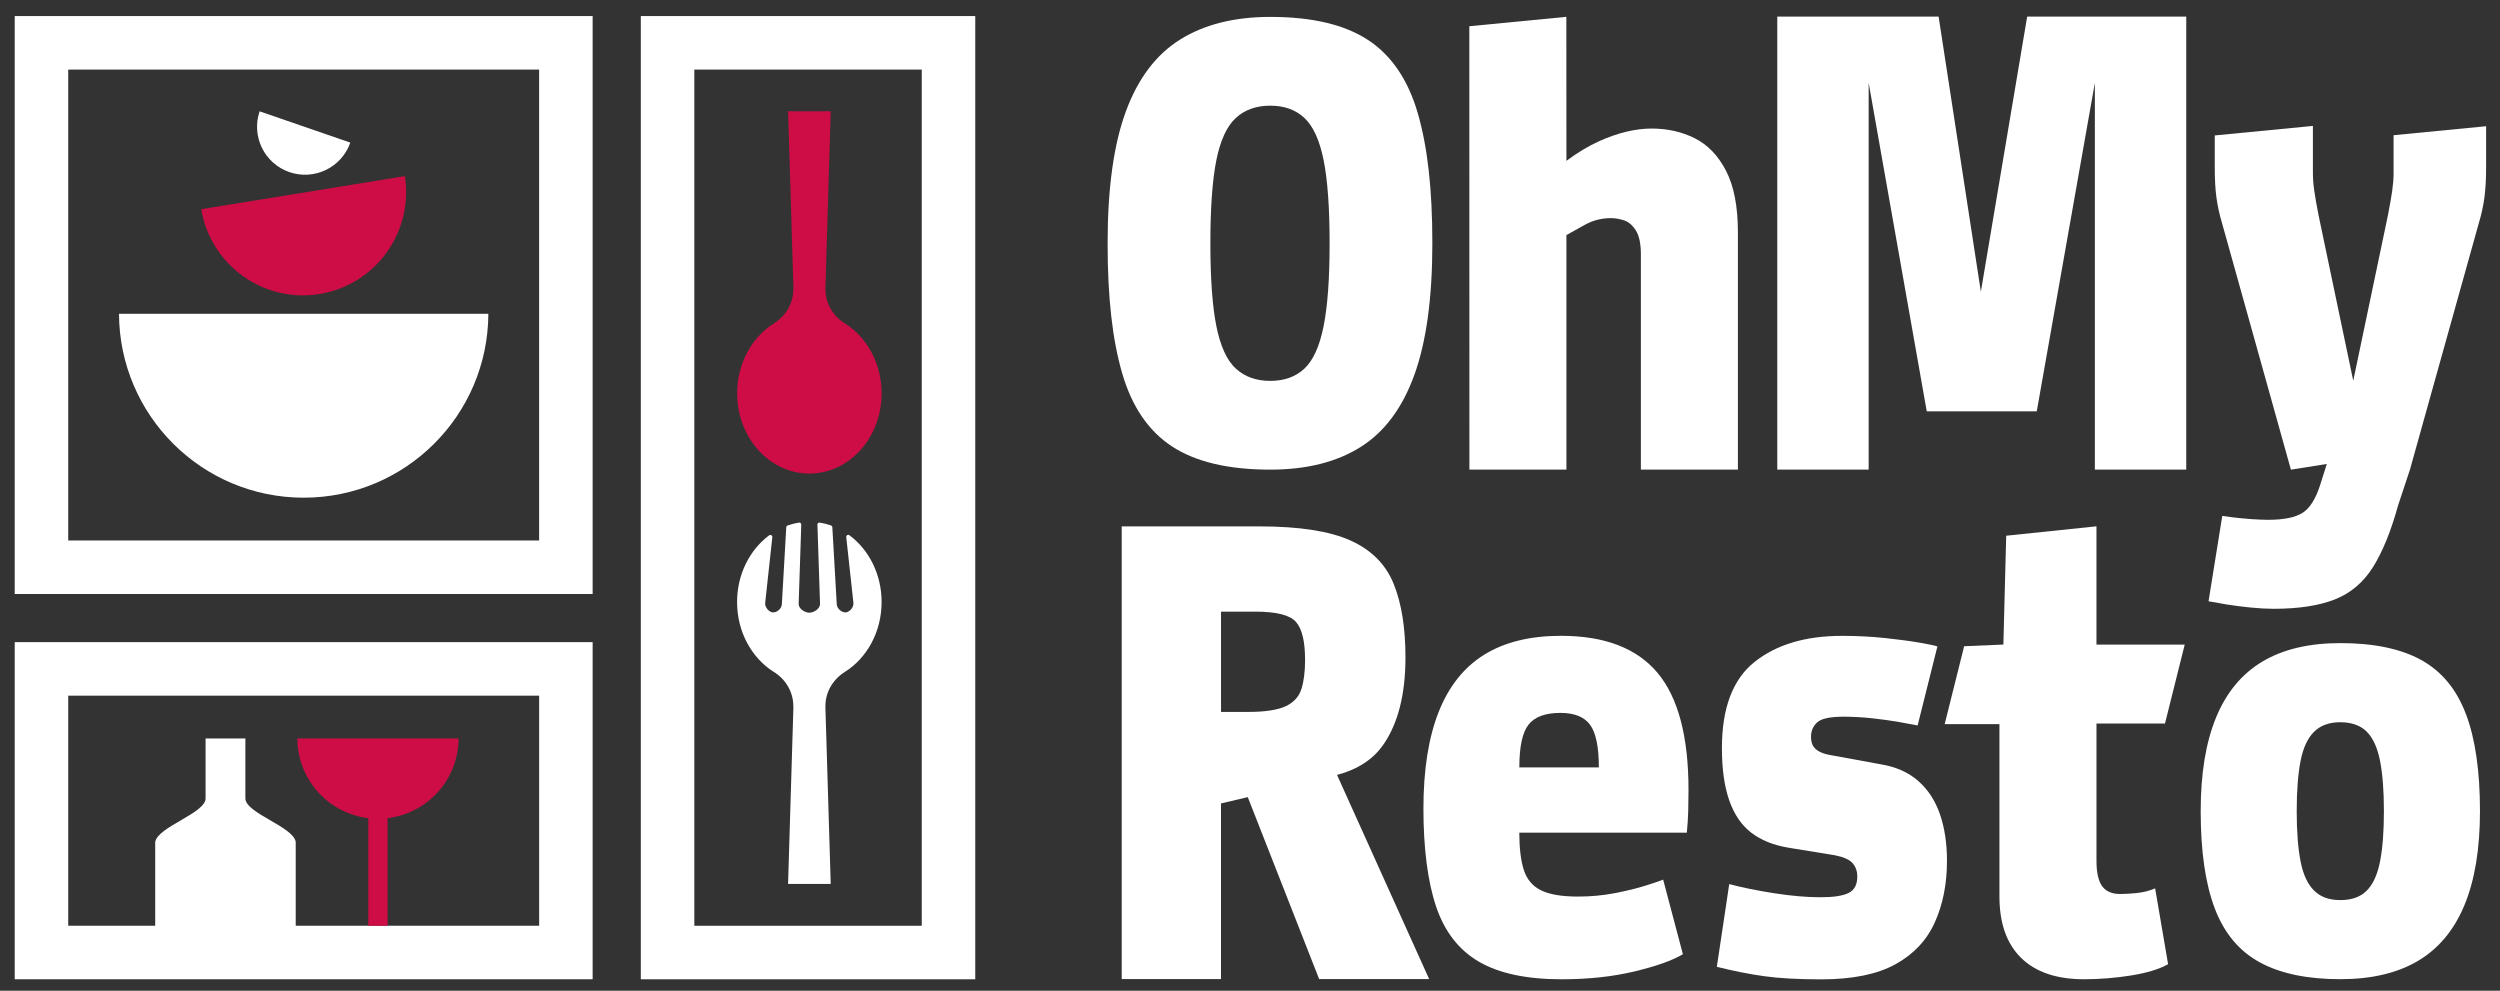 <?xml version="1.0" encoding="UTF-8"?>
<svg id="Calque_1" data-name="Calque 1" xmlns="http://www.w3.org/2000/svg" viewBox="0 0 1080 428">
  <rect x="0" y="0" width="1080" height="428" fill="#333333" stroke="none"/>
  <defs>
    <style>
      .cls-1 {
        fill: #ce0c45;
      }

      .cls-1, .cls-2 {
        stroke-width: 0px;
      }

      .cls-2 {
        fill: #fff;
      }
    </style>
  </defs>
  <g>
    <path class="cls-2" d="m591.03,17.3c-10.1-6.66-24.2-10-42.28-10-15.45,0-28.4,3.24-38.83,9.72-10.44,6.48-18.29,16.85-23.54,31.09-5.26,14.25-7.89,33.24-7.89,56.98s2.1,41.73,6.29,56.15c4.19,14.43,11.38,24.98,21.57,31.64,10.19,6.66,24.32,10,42.41,10,15.61,0,28.6-3.24,38.95-9.73,10.36-6.47,18.12-16.89,23.3-31.22,5.18-14.34,7.77-33.29,7.77-56.84s-2.1-41.73-6.29-56.16c-4.19-14.43-11.34-24.98-21.45-31.64h0Zm-19.22,123.54c-1.73,8.68-4.48,14.79-8.26,18.36-3.78,3.56-8.71,5.34-14.79,5.34s-11.06-1.78-14.92-5.34c-3.86-3.56-6.65-9.68-8.38-18.36-1.73-8.67-2.58-20.59-2.58-35.74s.86-27.3,2.58-35.89c1.73-8.58,4.52-14.66,8.38-18.22s8.83-5.34,14.92-5.34,11.01,1.78,14.79,5.34,6.54,9.63,8.26,18.22c1.72,8.58,2.58,20.54,2.58,35.89s-.86,27.07-2.58,35.74Z"/>
    <path class="cls-2" d="m732.12,59.72c-5.6-2.8-11.82-4.19-18.64-4.19s-14.5,1.8-22.54,5.41c-4.92,2.22-9.66,5.12-14.25,8.54l-.03-62.21-41.91,4.06.03,191.54h41.91v-101.32c3.01-1.68,5.71-3.17,8.04-4.47,3.41-1.89,7.15-2.85,11.21-2.85,1.79,0,3.66.32,5.61.95,1.95.63,3.66,2.07,5.12,4.34s2.19,5.73,2.19,10.42v92.93h41.92v-102.4c0-11.19-1.71-20.08-5.12-26.67-3.41-6.59-7.92-11.28-13.52-14.08h0Z"/>
    <polygon class="cls-2" points="855.73 126.03 837.48 7.16 767.78 7.16 767.78 202.88 807.26 202.88 807.26 35.78 832.36 177.7 879.88 177.7 904.98 35.78 904.98 202.88 944.46 202.88 944.46 7.16 875.74 7.16 855.73 126.03"/>
    <path class="cls-2" d="m597.66,321.62c6.34-9.21,9.5-21.75,9.5-37.63,0-12.81-1.71-23.43-5.12-31.82-3.41-8.39-9.62-14.62-18.64-18.68-9.02-4.06-22.14-6.09-39.36-6.09h-59.46v195.57h42.89v-75.89l11.57-2.72,30.83,78.6h47.52l-39.79-88.19c8.91-2.38,15.63-6.73,20.05-13.15h0Zm-35.46-23.96c-1.06,3.34-3.33,5.82-6.82,7.45-3.5,1.62-8.89,2.44-16.2,2.44h-11.7v-43.32h14.87c9.09,0,14.95,1.49,17.54,4.47,2.6,2.98,3.9,8.44,3.9,16.38,0,5.06-.52,9.26-1.59,12.6h0Z"/>
    <path class="cls-2" d="m674.38,274.67c-13.33,0-24.37,2.71-33.14,8.12-8.77,5.42-15.35,13.68-19.74,24.78-4.39,11.1-6.58,25.04-6.58,41.83s1.82,31.41,5.48,42.24c3.66,10.83,9.83,18.78,18.52,23.83,8.69,5.05,20.59,7.58,35.7,7.58,11.53,0,22.01-1.13,31.43-3.38,9.42-2.25,16.41-4.74,20.96-7.45l-8.53-32.22c-1.3.54-3.82,1.4-7.56,2.58-3.74,1.18-8.16,2.26-13.28,3.25-5.12,1-10.44,1.49-15.96,1.49-6.99,0-12.3-.9-15.96-2.7-3.65-1.8-6.13-4.74-7.43-8.8-1.3-4.06-1.95-9.43-1.95-16.11h72.37c.32-3.25.53-6.41.61-9.48.08-3.07.12-6.05.12-8.94,0-23.11-4.47-39.98-13.4-50.64-8.94-10.64-22.83-15.97-41.67-15.97h0Zm-18.03,56.86c0-9.03,1.34-15.21,4.02-18.55,2.68-3.34,7.27-5.01,13.76-5.01,6.01,0,10.27,1.72,12.79,5.15s3.78,9.57,3.78,18.41c0,0-34.36,0-34.36,0Z"/>
    <path class="cls-2" d="m828.67,337.36c-4.23-3.7-9.59-6.09-16.09-7.17l-22.18-4.06c-1.95-.36-3.53-.9-4.75-1.62-1.21-.72-2.07-1.57-2.56-2.57-.49-.99-.73-2.21-.73-3.66,0-2.53.89-4.6,2.68-6.23s5.61-2.44,11.46-2.44c3.9,0,7.96.23,12.19.68,4.22.45,8.12.99,11.69,1.62,3.57.64,6.25,1.13,8.04,1.49l8.53-34.11c-.81-.36-3.29-.9-7.43-1.62-4.14-.72-9.18-1.39-15.11-2.03-5.93-.63-12.15-.95-18.64-.95-15.76,0-28.35,3.75-37.77,11.24-9.42,7.49-14.13,19.9-14.13,37.23,0,9.03,1.05,16.56,3.17,22.61,2.11,6.05,5.27,10.7,9.5,13.94,4.22,3.25,9.58,5.41,16.09,6.5l19.98,3.25c3.73.73,6.3,1.85,7.67,3.39,1.38,1.54,2.07,3.48,2.07,5.83,0,3.43-1.21,5.78-3.66,7.03-2.44,1.27-6.5,1.9-12.18,1.9-6.02,0-12.76-.58-20.23-1.76-7.47-1.17-13.89-2.48-19.25-3.93l-5.36,35.74c7.15,1.8,13.97,3.15,20.47,4.06,6.49.9,14.7,1.36,24.61,1.36,13.48,0,24.16-2.16,32.04-6.5,7.88-4.34,13.57-10.37,17.06-18.15,3.49-7.76,5.24-16.6,5.24-26.53,0-7.58-1.02-14.31-3.04-20.17-2.03-5.86-5.16-10.65-9.38-14.35h0Z"/>
    <path class="cls-2" d="m1034.03,74.81c0,2.35-.21,4.93-.61,7.72-.41,2.8-1.02,6.28-1.83,10.43l-14.99,71.5-14.99-71.5c-.82-4.15-1.43-7.62-1.83-10.43-.41-2.79-.61-5.37-.61-7.72v-20.41l-42.4,4.11v13.87c0,5.05.24,9.39.73,12.99.49,3.62,1.3,7.32,2.44,11.1l29.73,106.42,15.51-2.46-2.84,8.96c-1.95,6.13-4.51,10.2-7.68,12.18-3.17,1.99-8.08,2.98-14.75,2.98-2.11,0-4.51-.1-7.19-.28s-6.22-.47-12.71-1.38l-5.92,36.85c1.78.36,4.35.81,7.67,1.36,3.33.54,6.87.99,10.6,1.36,3.73.36,6.99.54,9.75.54,10.88,0,19.73-1.36,26.56-4.06,6.83-2.7,12.31-7.35,16.45-13.94,4.14-6.59,7.76-15.48,10.85-26.67l5.12-15.43,29.73-106.42c1.14-3.79,1.95-7.48,2.44-11.1.49-3.61.73-7.94.73-12.99v-17.86l-39.97,3.88v16.42h0Z"/>
    <path class="cls-2" d="m905.67,278.45v-51.08l-38.99,4.06-1.22,47.02-17.21.73c.09.03.18.06.24.09l-8.39,33.56h23.66v74.46c0,11.56,3.12,20.4,9.38,26.54,6.26,6.13,15.31,9.21,27.17,9.21,6.66,0,13.41-.54,20.23-1.62,6.82-1.08,12.19-2.71,16.08-4.88l-5.6-32.76c-2.6,1.09-5.28,1.76-8.04,2.03-2.76.27-5.12.4-7.06.4-3.58,0-6.17-1.13-7.8-3.38-1.62-2.25-2.44-5.91-2.44-10.96v-59.29h29.59l8.53-34.12h-38.12Z"/>
    <path class="cls-2" d="m1065.26,308.43c-4.05-10.68-10.49-18.45-19.31-23.32-8.82-4.86-20.46-7.29-34.93-7.29-13.51,0-24.72,2.65-33.62,7.95-8.9,5.3-15.58,13.34-20.03,24.11-4.45,10.78-6.67,24.29-6.67,40.54,0,17.32,2.02,31.31,6.07,41.99,4.06,10.69,10.53,18.47,19.44,23.31,8.9,4.86,20.51,7.29,34.81,7.29,13.51,0,24.72-2.65,33.62-7.95,8.9-5.3,15.58-13.33,20.03-24.11,4.45-10.77,6.68-24.29,6.68-40.54,0-17.3-2.03-31.3-6.08-41.99h0Zm-37.08,63.72c-1.11,5.66-3.02,9.85-5.72,12.58-2.7,2.74-6.52,4.11-11.44,4.11s-8.55-1.37-11.33-4.11c-2.78-2.73-4.73-6.93-5.84-12.58-1.11-5.65-1.67-12.89-1.67-21.73s.56-16.07,1.67-21.73c1.11-5.65,3.06-9.84,5.84-12.58,2.78-2.74,6.56-4.11,11.33-4.11s8.74,1.37,11.44,4.11c2.7,2.74,4.61,6.93,5.72,12.58,1.11,5.66,1.67,12.89,1.67,21.73s-.56,16.08-1.67,21.73Z"/>
  </g>
  <g>
    <path class="cls-2" d="m6.36,423.05h249.66v-145.64H6.36v145.64Zm23.12-122.52h203.43v99.4h-105.16v-36.19c-.91-6.58-21.75-12.44-21.75-18.84v-25.88h-17.19v25.88c0,6.4-20.66,12.25-21.76,18.84v36.19H29.47v-99.4Z"/>
    <path class="cls-2" d="m125.01,74.35c10.79,3.72,22.55-1.98,26.32-12.74l-39.18-13.52c-3.67,10.79,2.07,22.54,12.86,26.26Z"/>
    <path class="cls-1" d="m138.02,127.02c24.22-3.93,40.69-26.71,36.87-50.93l-87.95,14.28c4.03,24.18,26.86,40.58,51.08,36.65h0Z"/>
    <path class="cls-2" d="m131.19,215c43.95,0,79.59-35.53,79.78-79.43H51.41c.19,43.9,35.83,79.43,79.78,79.43Z"/>
    <path class="cls-2" d="m6.36,256.61h249.66V6.94H6.36v249.66ZM29.47,30.06h203.43v203.43H29.47V30.06Z"/>
    <path class="cls-2" d="m276.83,6.94v416.11h144.48V6.94h-144.48Zm121.37,392.99h-98.25V30.06h98.25v369.87Z"/>
    <path class="cls-1" d="m349.65,204.58c17.24,0,31.21-15.53,31.21-34.67,0-12.97-6.41-24.26-15.89-30.21-5.12-3.21-8.38-8.67-8.38-14.71v-.17h-.02l2.31-76.75h-18.42l2.31,76.75h-.05v.17c0,6.04-3.26,11.5-8.38,14.71-9.49,5.95-15.89,17.24-15.89,30.21,0,19.15,13.97,34.67,31.21,34.67h0Z"/>
    <path class="cls-2" d="m334.33,290.28c5.12,3.21,8.38,8.67,8.38,14.71v.17h.05l-2.31,76.69h18.42l-2.31-76.69h.02v-.17c0-6.04,3.26-11.5,8.38-14.71,9.49-5.95,15.89-17.24,15.89-30.21,0-12.03-5.52-22.62-13.89-28.84-.6-.45-1.46.04-1.38.79l3.1,28.45c.17,2.08-1.8,3.95-3.29,4.08-1.49.13-3.74-1.36-3.91-3.44l-1.91-33.35c-.02-.35-.25-.66-.58-.77-1.57-.55-3.2-.97-4.87-1.23-.53-.09-1.01.35-.99.88.19,5.81,1.13,34.28,1.13,34.28,0,2.08-2.71,3.77-4.62,3.77s-4.62-1.69-4.62-3.77c0,0,.94-28.47,1.13-34.28.02-.54-.46-.97-.99-.88-1.69.27-3.33.69-4.91,1.25-.33.12-.55.42-.58.77l-1.91,33.34c-.17,2.08-2.42,3.57-3.91,3.44-1.49-.13-3.46-2.01-3.29-4.08l3.09-28.42c.08-.75-.77-1.24-1.38-.79-8.35,6.22-13.85,16.8-13.85,28.81,0,12.97,6.41,24.26,15.89,30.21h0Z"/>
  </g>
  <path class="cls-1" d="m167.44,399.93v-46.49c17.22-2.06,30.58-16.66,30.66-34.42h-69.65c.08,17.75,13.44,32.36,30.66,34.42v46.49h8.34Z"/>
</svg>